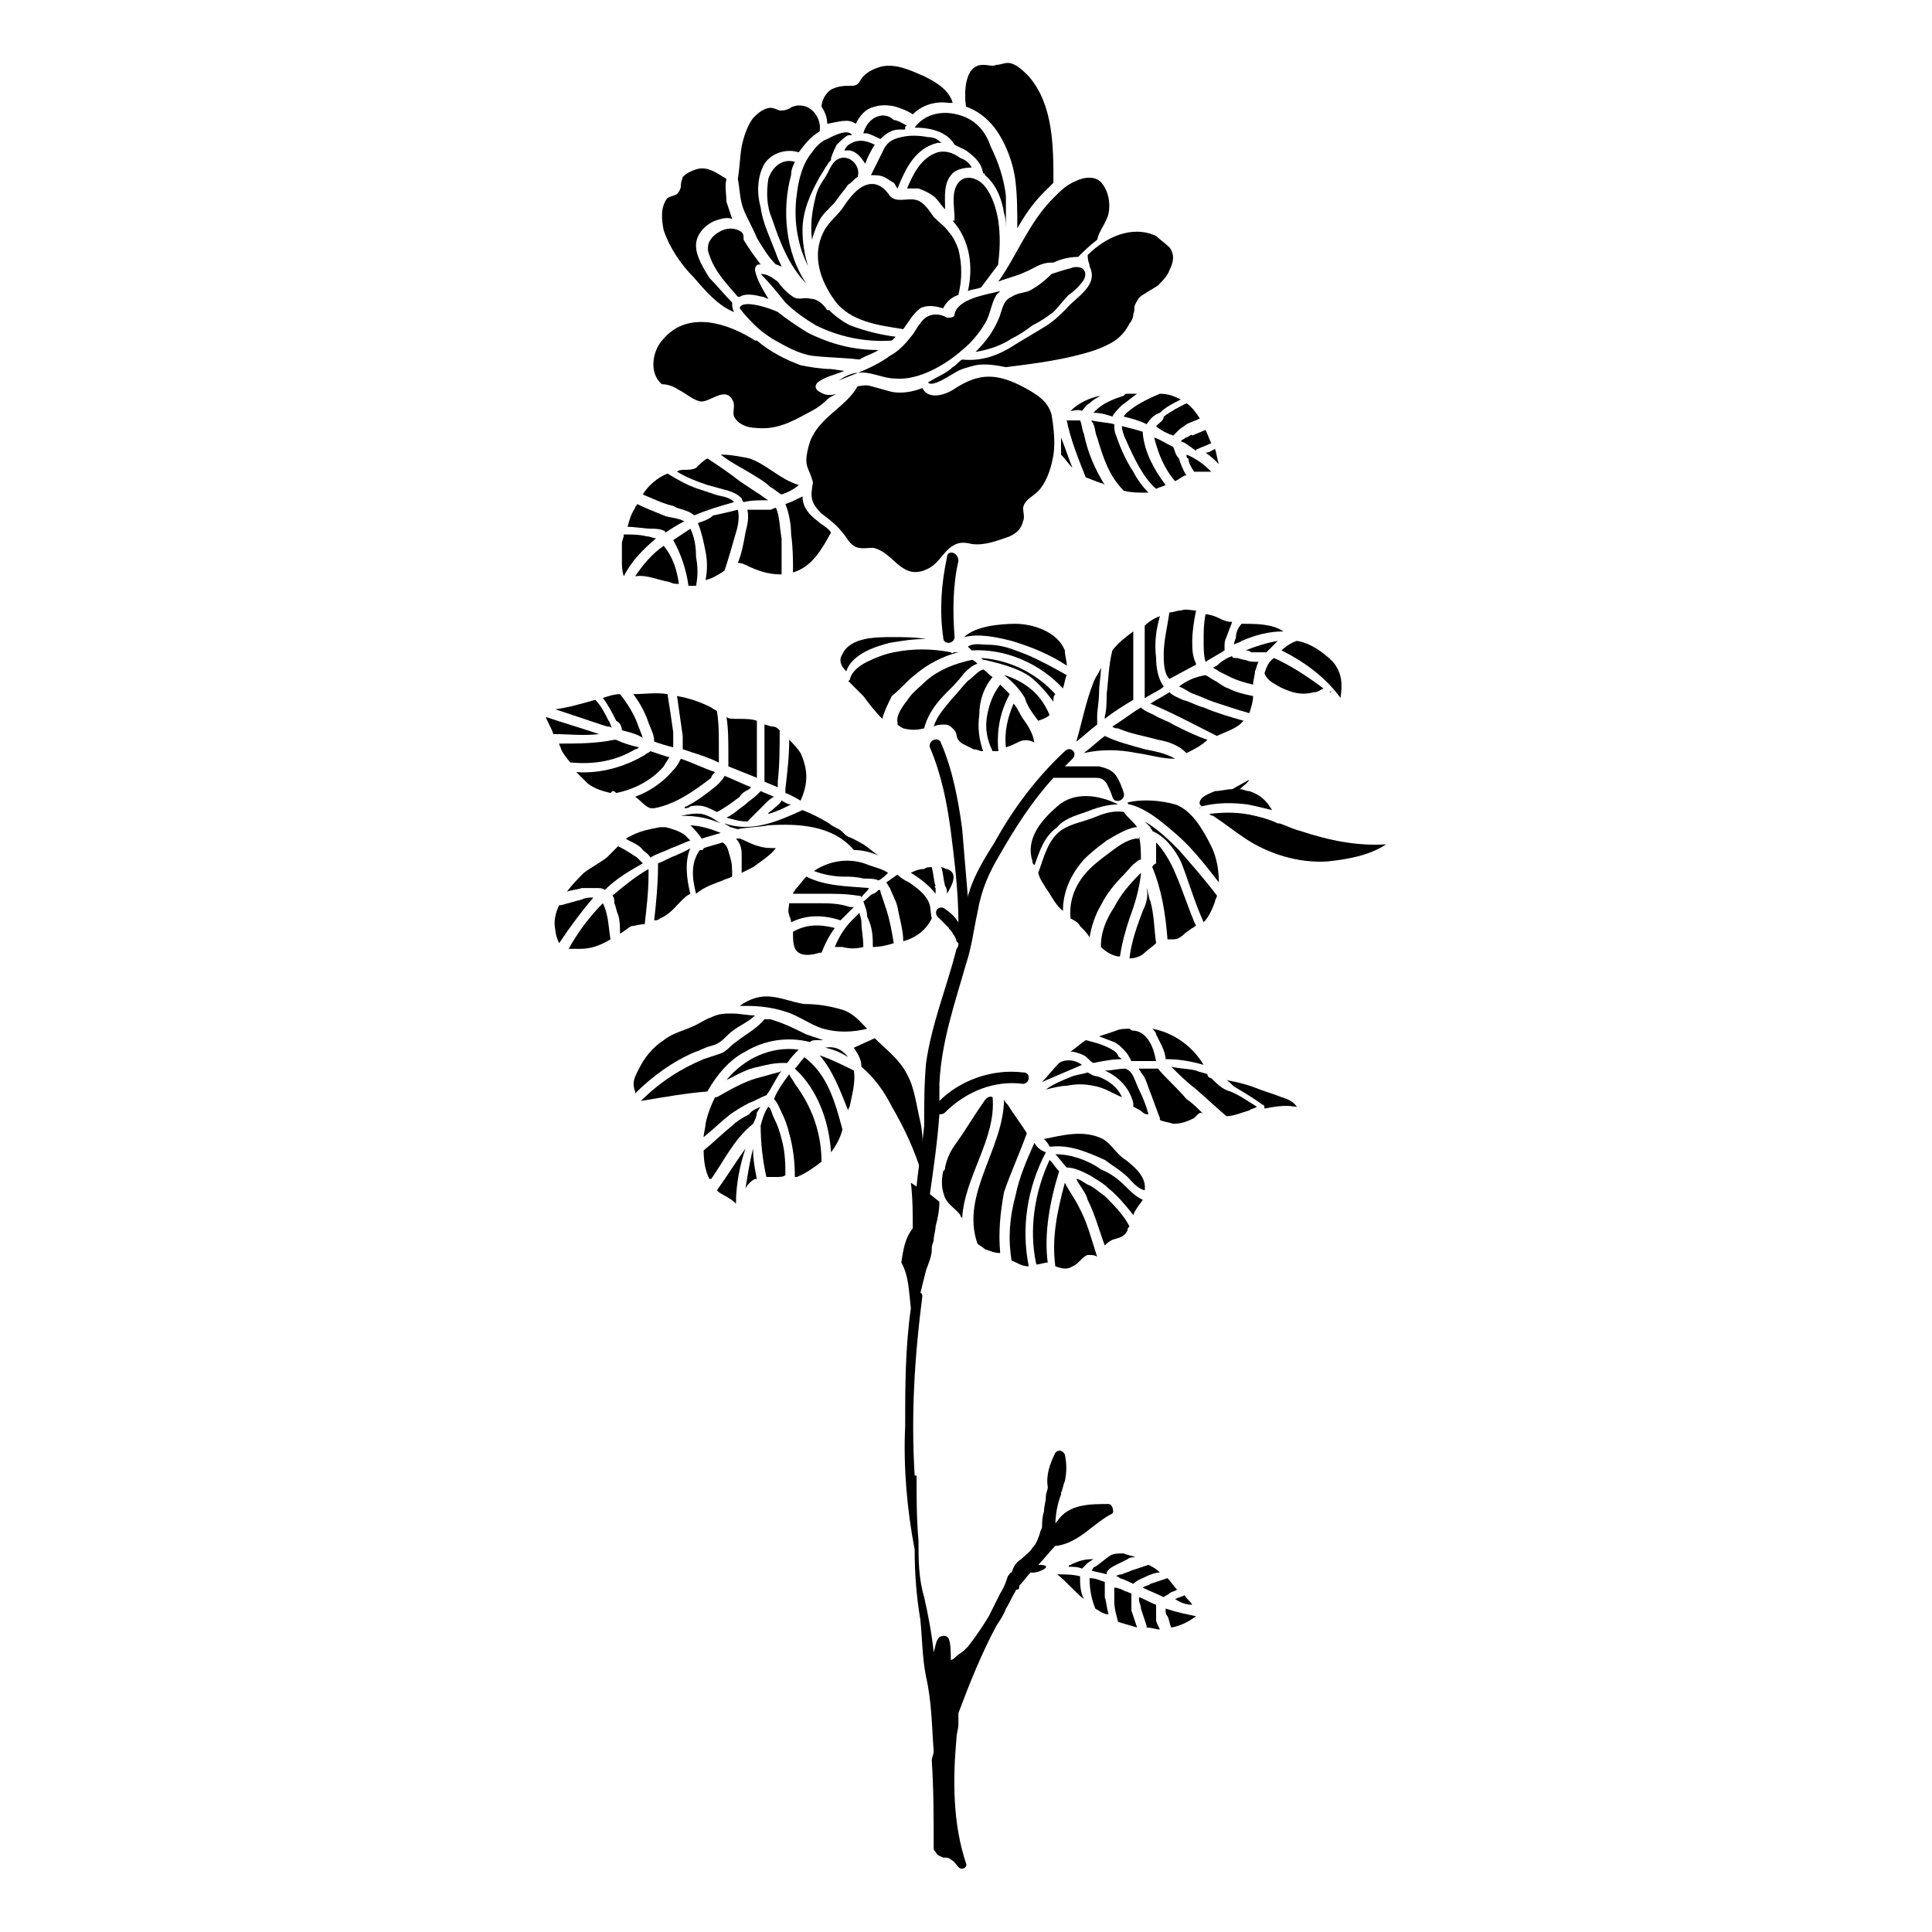 <?xml version="1.0" encoding="UTF-8"?>
<!-- Uploaded to: SVG Repo, www.svgrepo.com, Generator: SVG Repo Mixer Tools -->
<svg fill="#000000" width="800px" height="800px" version="1.1" viewBox="144 144 512 512" xmlns="http://www.w3.org/2000/svg">
 <g>
  <path d="m329.97 366.24c1.512-0.504 3.527-1.008 5.039-1.512-2.519-1.008-5.543-2.016-8.566-2.016h0.504c1.008 1.008 2.016 2.016 3.023 3.527z"/>
  <path d="m324.43 360.2h0.504c3.527 0 6.551 0.504 10.078 2.016-1.008-0.504-2.016-1.512-3.527-2.016-2.016-1.008-4.535-0.504-7.055 0z"/>
  <path d="m347.6 362.71c8.062-0.504 17.129 0 22.672 6.551 2.016 0 4.535 0.504 6.551 1.512-1.512-1.008-2.519-2.016-4.031-3.023-1.008-0.504-2.519-1.512-4.031-2.016-1.008-0.504-1.512-1.512-2.519-2.016-1.008-0.504-2.016-1.008-2.519-1.512-2.519-1.512-4.535-2.519-7.055-3.527-6.551 3.023-13.602 6.047-20.656 3.527 0.504 0.504 1.008 0.504 1.512 1.008 0.504 0 1.512 0.504 2.016 0.504 2.519-0.504 5.543-0.504 8.062-1.008z"/>
  <path d="m335.51 377.33c1.008-0.504 1.512-0.504 2.519-1.008 0-2.016 0-3.527-0.504-5.039s-0.504-3.023-2.016-4.031c-1.512 0.504-3.527 1.008-5.039 1.512 0 0 0 0.504-0.504 0.504h-0.504c-2.519 3.527-2.016 7.559-1.008 11.586 2.519-2.012 4.535-2.516 7.055-3.523z"/>
  <path d="m430.73 426.2c-2.016-1.512-4.535-1.512-6.047-0.504-1.512 1.512-3.023 3.527-4.535 5.039 3.527-1.512 7.055-3.023 10.582-4.535z"/>
  <path d="m451.39 307.3c-1.512 0.504-3.023 1.512-4.031 2.519v0.504 11.082 5.039 2.519c0.504 0 0.504-0.504 1.008-0.504 1.512-1.008 3.023-1.512 4.031-2.519-1.512-2.016-2.016-5.039-2.016-7.559-0.504-4.027 0-7.555 1.008-11.082z"/>
  <path d="m339.54 293.19c0.504 0 1.008 0 2.016 0.504 3.023 1.512 6.047 2.519 9.07 2.519h0.504v-9.574c-0.504-2.519-0.504-6.047-1.512-8.062-0.504 0-1.008 0.504-1.512 0.504-2.019 0.004-4.035 0.004-6.051 0.004 0.504 2.016 0 4.031-0.504 6.047-0.5 3.019-1.004 5.539-2.012 8.059z"/>
  <path d="m444.33 327.45v-5.543-10.578c-2.016 1.512-4.031 3.023-5.543 5.039-1.008 4.031-1.008 7.559-1.512 11.586 0 2.016 0 4.031-0.504 6.047v0.504c2.519-2.016 5.039-3.527 7.559-5.039v-2.016z"/>
  <path d="m454.91 336.02c-1.512-1.008-3.527-1.512-5.039-2.519-1.008-0.504-2.519-1.008-3.527-2.016-2.519 1.512-5.039 3.527-7.559 5.039 0.504 0.504 1.008 0.504 1.512 0.504 3.527 1.512 7.055 2.016 10.578 3.023 3.023 0.504 5.543 1.512 7.559 3.527 2.016-1.008 4.031-2.016 5.543-3.527-3.019-1.008-6.043-2.519-9.066-4.031z"/>
  <path d="m447.36 459.45c0.504-3.527-2.519-6.047-5.039-8.062-2.519-1.512-3.527-4.031-6.047-5.543-5.039-2.519-10.578-1.008-15.617 0 0.504 0.504 1.008 1.008 1.512 2.016h0.504c5.039-0.504 9.574 1.512 14.105 3.527 2.016 1.512 4.535 3.023 6.047 4.535 1.008 1.008 2.519 3.023 4.535 3.527z"/>
  <path d="m453.91 306.29c-0.504 3.527-1.512 7.559-1.512 11.082 0 2.016 0 5.039 1.512 6.551l6.551-3.527c0.504 0 0.504-0.504 0.504-0.504-1.008-2.016-1.008-4.031-1.008-6.047 0-2.519 0.504-5.543 1.008-8.062-1.512 0-2.519-0.504-4.031 0-1.008 0.004-2.016 0.508-3.023 0.508z"/>
  <path d="m456.43 325.94c1.512 0.504 2.519 1.512 4.031 2.016s3.527 1.512 5.039 2.016c3.023 1.008 6.047 2.016 9.574 3.023 0.504-1.512 1.008-3.023 1.008-4.535-2.519-0.504-4.535-1.008-6.551-2.016-1.512-0.504-2.519-1.512-3.527-2.016-1.008-0.504-1.512-1.008-2.519-1.512-3.023 0.504-5.039 1.512-7.055 3.023z"/>
  <path d="m449.37 373.8c2.519 6.047 3.527 12.594 4.031 19.145h1.512c1.008 0 2.016-0.504 3.023-1.512 0.504-0.504 1.512-1.008 2.016-1.512 0.504 0 0.504-0.504 1.008-0.504-2.016-4.535-3.527-9.574-5.543-14.105-1.008-2.519-3.023-6.047-5.039-8.062v5.543c-1.008 0.504-1.008 1.008-1.008 1.008z"/>
  <path d="m441.31 256.92c0 1.008 0.504 2.519 1.008 3.527 2.016 4.535 4.535 10.078 8.062 13.098 1.008-0.504 1.512-0.504 2.519-1.008-3.023-4.031-5.543-8.566-6.047-13.602v-0.504c-1.516-0.504-3.531-1.008-5.543-1.512z"/>
  <path d="m434.76 477.08c-1.512-4.535-2.519-9.07-5.039-13.602-1.008-2.016-2.519-4.031-3.527-6.047-2.016 7.559-3.527 14.609-2.519 22.168 1.512 0.504 3.023 1.008 4.535 0 1.512-0.504 2.519-2.519 4.031-3.023 1.008 0 2.016 0 2.519 0.504z"/>
  <path d="m435.77 453.91c-3.527-2.519-8.062-4.031-12.09-4.031 1.008 1.008 2.016 2.519 3.023 3.527 2.016 0 4.031 1.008 6.047 2.016 1.512 1.008 3.527 2.016 5.039 3.527 2.519 2.016 4.535 4.535 6.551 7.055 0.504-1.512 1.512-2.519 2.519-4.031-2.016-1.008-3.023-2.016-4.535-3.527-2.019-2.016-4.035-3.527-6.555-4.535z"/>
  <path d="m446.85 385.39c-1.512 4.031-3.023 8.062-3.527 12.594 1.512 0 3.023-0.504 4.031-1.512 1.008-1.008 2.016-1.512 3.023-2.519-0.504-3.527-0.504-7.559-1.512-11.082-0.504-1.008-0.504-2.519-1.008-3.527 0.504 2.019 0 4.031-1.008 6.047z"/>
  <path d="m438.79 472.55c1.512-0.504 3.023-0.504 4.031-2.519 0-0.504 0-0.504 0.504-1.008-1.512-3.023-4.031-5.543-6.551-8.062-1.512-1.008-3.023-2.519-4.535-3.023-1.008-0.504-2.016-1.512-3.023-1.512 1.008 2.016 2.519 3.527 3.023 5.543 2.016 4.031 3.023 8.062 4.535 12.09 0.504-0.5 1.008-1.004 2.016-1.508z"/>
  <path d="m445.84 375.82c-2.519 2.519-5.039 5.543-6.551 8.566-2.016 3.023-3.527 6.551-3.527 10.078v0.504c1.512 1.512 3.527 2.519 5.039 2.519 0.504-3.527 1.512-7.055 2.519-10.078 1.512-4.031 2.519-7.559 3.023-11.586v-0.504c0-0.004 0-0.004-0.504 0.5z"/>
  <path d="m414.11 340.55c1.008-0.504 2.519-0.504 3.527 0 0.504 0 0.504 0.504 0.504 1.008 0-2.519-1.512-5.039-3.023-7.055-1.008-1.512-1.512-3.023-2.519-4.031-1.512 3.527-2.519 7.559-2.016 11.586 1.512-0.504 2.519-1.004 3.527-1.508z"/>
  <path d="m430.73 252.89c0.504-0.504 1.008-1.512 2.016-2.016 1.008-1.008 2.016-1.512 3.023-2.016-3.023 0.504-6.047 2.016-8.062 4.031 1.008 0 2.016-0.504 3.023 0z"/>
  <path d="m426.2 316.37c-2.016-5.039-8.566-7.055-13.098-7.055-3.527 0-10.578 0.504-13.602 3.527 4.031-1.008 8.566 0 12.594 1.008 5.039 1.512 10.078 3.527 14.609 6.551 0-1.512-0.504-2.519-0.504-4.031z"/>
  <path d="m425.19 259.94v4.535c1.008 1.008 2.016 2.519 3.023 3.527-1.008-2.523-2.016-5.547-3.023-8.062z"/>
  <path d="m435.77 272.03c0.504 0 1.008 0.504 1.008 0.504-2.519-4.031-4.535-8.566-5.543-13.602-0.504-1.008-0.504-2.519-1.008-3.527h-3.527c1.008 5.039 3.023 10.078 5.039 15.113 1.512 0.504 2.519 1.008 4.031 1.512z"/>
  <path d="m359.7 374.81c2.519 1.008 5.543 1.512 8.062 1.512 1.512 0 3.023 0 5.039 0.504 1.512 0 3.023 0 4.031 0.504 1.008-0.504 2.016-1.512 2.519-2.016-1.512-1.008-3.527-1.512-5.039-2.016-4.539-2.016-10.082-1.512-14.613 1.512z"/>
  <path d="m354.15 390.93c0 2.519 0 4.535 1.512 5.543 1.512 1.008 4.031 0.504 5.543 0h0.504c1.008-2.519 2.016-4.535 3.527-6.551-4.031-1.008-7.559-1.008-11.086 1.008z"/>
  <path d="m439.8 259.44c-0.504-1.008-0.504-2.016-0.504-3.023-2.016-0.504-4.031-0.504-6.047-1.008 0 0.504 0.504 0.504 0.504 1.008 0.504 1.008 0.504 2.519 1.008 3.527 1.512 5.039 3.023 10.078 7.055 14.105 2.016 0.504 3.527 0.504 5.543 0.504h1.008c-1.512-1.512-3.023-3.527-4.031-5.543-2.016-3.023-3.527-6.551-4.535-9.57z"/>
  <path d="m360.7 383.37h-7.559c0 1.008-0.504 2.016 0 3.023 0 0.504 0.504 1.008 0.504 2.016 4.031-2.016 8.566-2.016 13.098-0.504l0.504-0.504c1.008-1.008 2.016-2.016 3.023-3.023h-1.008c-3.023-1.008-5.543-1.008-8.562-1.008z"/>
  <path d="m383.37 337.02c2.016 0.504 3.527 0.504 5.543 0 1.008-4.031 3.527-7.055 6.047-9.574 1.512-1.512 3.023-3.023 4.535-5.039 1.008-1.008 2.016-2.016 3.527-2.519-0.504-0.504-1.008-1.008-1.512-1.008-4.535 1.008-8.566 2.519-12.09 5.543-1.512 1.512-3.527 3.023-4.535 4.535-1.512 2.016-3.527 4.535-3.023 6.551v0.504s0.5 0.504 1.508 1.008z"/>
  <path d="m407.05 323.42c-1.008-0.504-1.512-1.512-2.519-2.016-1.512 0.504-2.519 2.016-4.031 3.023-1.512 1.512-2.519 3.023-4.031 4.535-2.016 2.519-4.031 4.535-5.039 7.559 1.008-0.504 2.016-0.504 3.023-0.504s1.512 0.504 2.519 1.512c1.008 1.512 0 2.016 2.016 3.527 1.008 0.504 2.016 1.008 3.023 1.512 1.008 0 1.512 0.504 2.519 0.504-1.008-3.023-1.512-6.047-1.008-9.574 0-3.527 1.008-7.055 3.527-10.078z"/>
  <path d="m434.76 334c0-2.016 0.504-4.031 0.504-6.551 0-2.016 0.504-4.535 0.504-6.551-0.504 1.512-1.512 2.519-2.016 4.031-2.016 5.039-3.023 10.578-4.535 15.617 2.016-1.512 3.527-3.023 5.543-4.535v-2.012z"/>
  <path d="m426.7 322.91c-4.535-2.519-9.07-5.039-13.602-6.551-2.519-1.008-5.039-1.512-7.559-1.512-1.512 0-3.527-0.504-5.039 0.504l1.008 1.008c9.07-0.504 18.137 3.527 24.184 10.078 0.504-1.512 0.504-2.519 1.008-3.527z"/>
  <path d="m423.17 329.97c0-1.008 0-1.512 0.504-2.016-5.039-5.543-12.09-9.07-19.648-9.574 0.504 0.504 0.504 0.504 1.008 0.504 4.031 1.008 8.566 2.016 12.09 4.535 2.523 2.016 4.539 4.535 6.047 6.551v0z"/>
  <path d="m466.5 339.04c2.016-1.008 4.031-1.512 6.047-3.023l1.008-1.008c-3.527-1.008-7.055-2.016-10.578-3.527-2.016-0.504-3.527-1.512-5.543-2.016-1.008-0.504-2.519-1.008-3.527-2.016-1.512 1.008-3.527 2.016-5.039 3.023 6.047 2.519 11.59 5.543 17.633 8.566z"/>
  <path d="m411.59 327.95-0.504-0.504c-0.504-0.504-1.512-1.512-2.016-2.016-2.016 2.519-3.023 5.543-3.527 8.566-0.504 3.023 0 6.047 1.512 9.07h1.512c-0.504-5.543 0.504-10.582 3.023-15.117z"/>
  <path d="m445.34 343.57c3.527 0.504 6.551 1.512 10.078 1.512-2.519-1.512-5.543-2.016-8.062-2.519-3.527-1.008-7.559-2.016-10.578-3.527-2.016 1.512-3.527 3.023-5.543 4.535 4.535-1.008 9.07-1.008 14.105 0z"/>
  <path d="m419.14 335.01c1.512-0.504 2.519-1.008 3.023-1.512-1.512-3.527-3.527-6.047-6.551-8.062-1.512-1.008-3.527-2.016-5.543-2.519 2.016 1.512 4.031 3.527 5.543 6.047 0.504 2.016 2.016 4.031 3.527 6.047z"/>
  <path d="m394.46 378.84c0.504 0.504 0.504 1.512 0.504 2.016 1.512-2.519 3.023-5.543 0-6.551-0.504 0-1.008-0.504-1.512-0.504 0.504 1.512 0.504 3.023 1.008 5.039z"/>
  <path d="m386.39 177.82c4.031 0 8.566 1.008 10.578 4.535 1.012 0.5 2.019 1.004 3.027 1.508 2.016 1.512 4.031 3.023 4.535 6.047 0 0 0.504 0 0.504 0.504 3.023 2.519 4.535 6.551 5.039 10.078 0.504 1.512 0.504 3.023 0.504 5.039v-9.574c-0.504-4.535-2.016-9.07-4.031-13.098-1.516-4.535-4.535-7.559-9.07-8.566-4.031-1.008-8.566 0-11.086 3.527z"/>
  <path d="m407.55 177.82c3.023 4.031 5.039 9.574 5.543 14.105 0.504 4.031 0.504 8.566 0.504 12.594 2.016-3.527 4.031-6.551 7.055-9.574 1.008-1.008 1.512-1.512 2.519-2.519 0-9.574 0-20.656-6.551-28.215-1.512-1.512-3.527-3.527-5.543-3.527-1.008 0-2.016 0.504-3.023 0.504-1.008 0.504-2.016 0-3.527 0-5.039 0-5.039 7.559-4.535 11.082 3.023 1.016 5.543 3.031 7.559 5.551z"/>
  <path d="m370.78 176.81c1.008-2.016 2.519-4.031 5.039-4.535 1.512-0.504 3.527-0.504 5.543 0 1.512 0.504 3.023 1.008 4.535 2.016 2.519-2.519 6.047-3.527 9.574-3.023h1.008c-1.008-3.527-4.535-5.543-7.559-7.055-3.527-1.512-7.559-3.527-11.586-2.519-1.512 0.504-3.023 1.008-4.535 2.519-1.008 1.008-1.008 2.519-3.023 2.519-2.016 0-3.527 0-5.543 1.008-1.512 1.008-2.519 3.023-2.519 4.535 1.008 1.512 1.512 3.023 1.512 4.535 3.019-0.504 5.539-1.512 7.555 0z"/>
  <path d="m341.05 199.48c1.008 2.519 2.519 5.039 3.527 7.559 1.512 2.519 3.023 5.039 5.039 7.055 0.504 0 1.008 0.504 1.512 0.504-0.504-1.008-1.008-2.016-1.512-3.527-1.512-4.031-3.527-8.062-4.031-12.09-1.012-3.527-1.012-8.062 1.004-11.59 2.016-3.023 6.047-4.031 9.07-3.023 1.512-2.016 3.023-4.031 5.543-5.543 0.504-2.519-1.008-5.543-3.527-6.551-1.512-0.504-3.023-0.504-4.535 0.504-1.008 0.504-1.512 0.504-2.519 0.504-1.512-0.504-2.016-1.008-3.527-0.504-1.512 0.504-2.519 1.512-3.527 2.519-1.512 2.016-2.519 5.039-3.023 7.559-0.504 3.023-0.504 5.543-1.008 8.566 0.508 2.519 0.508 5.543 1.516 8.059z"/>
  <path d="m327.95 217.62c3.023 3.527 6.551 7.559 10.578 9.07-0.504-1.008-0.504-1.512-0.504-2.519-2.016-2.016-4.031-4.535-6.047-6.551-1.512-2.519-3.527-5.543-3.527-8.566 0-3.023 2.519-5.543 5.039-6.551 1.512-0.504 3.023-1.008 4.535-0.504-0.504-1.512-1.008-3.023-1.512-4.535 0-2.016-0.504-4.031 0-6.047-2.519-1.512-5.039-3.527-8.062-2.519-1.512 0.504-2.519 1.008-3.527 2.016 0.004 0.508-0.5 1.012-0.5 2.523 0 0.504-0.504 1.512-1.008 2.016-1.008 0.504-1.512 0.504-2.519 1.008-2.016 2.519-1.512 6.047-1.008 8.566 1.512 4.531 4.535 9.066 8.062 12.594z"/>
  <path d="m408.56 218.63c2.519-1.008 5.039-1.512 7.055-2.519 2.519-1.008 4.031-2.519 7.055-2.519h0.504c2.016-1.008 4.535-1.512 6.551-1.512 1.512-1.512 3.023-3.023 5.039-4.535 0.504-2.519 2.519-4.535 3.023-7.055 0.504-2.519 0-5.543-1.512-7.559-1.512-2.519-5.039-2.016-7.055-1.008-2.519 1.008-4.031 2.519-6.047 4.535-6.551 6.551-9.574 15.117-14.613 22.172z"/>
  <path d="m459.95 569.28c-0.504-1.008-1.512-1.512-2.016-2.519-1.008 0.504-1.512 0.504-2.519 1.008 1.512 1.008 3.023 1.512 4.535 1.512z"/>
  <path d="m499.25 328.96c0.504-3.527 0.504-6.551-2.016-9.574-2.519-2.519-6.047-5.039-9.574-5.543-1.512 0.504-3.023 1.512-4.031 2.519 6.047 3.027 11.59 7.055 15.621 12.598z"/>
  <path d="m432.75 214.6c2.519 5.039-3.527 8.062-6.047 11.082-2.016 2.016-3.527 3.527-6.047 5.039-2.519 1.512-5.039 3.023-7.559 4.535-4.535 3.023-9.07 4.535-14.105 4.031-1.008 0.504-1.512 1.512-2.519 2.016-1.508 1.508-4.027 2.516-6.547 4.027 1.008 1.512 6.047-2.016 7.055-2.519 1.512-1.008 3.527-1.512 5.543-2.016 2.519-0.504 5.543 0 8.062 0.504 8.062-1.008 16.121-2.016 23.68-4.535 4.031-1.512 7.055-3.023 9.07-7.055 0.504-0.504 1.008-1.512 1.008-2.519 0.504-1.008 0-1.512 0.504-2.519 0.504-1.008 1.008-2.016 2.016-2.519 1.512-1.008 2.519-1.512 4.031-2.519 1.008-1.008 2.519-2.519 3.023-4.031 1.008-2.016 1.512-4.031 0-6.047-1.008-1.008-2.519-2.016-3.527-3.023-6.551-3.023-13.602 0.504-18.137 5.039-0.008 2.023 0.496 2.023 0.496 3.031z"/>
  <path d="m488.67 364.23c-2.016-0.504-4.031-1.512-5.543-2.016h-0.504c-2.016-1.008-4.031-1.512-6.047-2.016-4.031-1.008-8.062-1.008-12.09-0.504 0.504 0.504 1.008 0.504 1.008 0.504 3.023 2.016 5.543 4.031 8.566 6.047 6.047 4.031 14.105 6.551 21.664 6.047 5.039-0.504 11.082-1.512 15.617-4.535-7.555 0.504-15.113-1.008-22.672-3.527z"/>
  <path d="m483.63 434.76c-2.519-1.008-4.535-1.512-7.055-2.519-2.519-1.008-5.039-1.512-7.559-2.016 1.008 0.504 1.512 1.512 2.519 2.016 2.519 1.512 5.039 3.023 7.055 4.535 0.504 0 0.504 0.504 0.504 1.008 2.519-0.504 5.543-1.008 8.062-0.504 1.008 0 2.519 0.504 0.504 0-1.012-1.512-2.523-2.016-4.031-2.519z"/>
  <path d="m464.99 429.72c-0.504 0-1.008-0.504-1.008-1.008-1.008-0.504-2.016-0.504-3.023-1.008-2.016-0.504-4.535-0.504-6.551-1.008 2.016 2.016 4.031 4.031 6.047 5.543 3.023 2.519 5.543 5.039 8.566 7.559 2.016 0 4.031-1.008 6.047-1.512 0.504-0.504 1.512-0.504 2.016-1.008-2.519-1.512-4.535-3.023-7.055-4.031-2.016-0.504-3.527-2.016-5.039-3.527z"/>
  <path d="m388.41 454.91c0-4.535 0.504-9.07-0.504-13.602-1.008-4.031-1.512-9.07-3.527-12.594-2.016-4.031-5.543-6.551-8.566-9.574l-5.543 2.519c1.008 1.512 2.016 3.023 2.016 5.039 3.527 3.023 6.047 6.551 8.062 10.578 3.527 6.047 6.047 11.586 8.062 18.137v-0.504z"/>
  <path d="m450.38 569.28c-1.512-0.504-3.023-1.512-4.535-2.016v0.504c0 1.008 0.504 1.512 0.504 2.519 0.504 1.512 1.008 3.023 1.512 4.535v0.504c1.512 0 2.519 0.504 3.527 0.504-0.504-1.008-1.008-2.016-1.008-2.519v-4.031z"/>
  <path d="m334.5 459.95c1.512 1.008 3.023 1.512 4.535 3.023 0-5.039 1.008-10.078 2.519-14.609-2.519 3.527-5.039 7.559-7.559 11.082l0.504 0.504z"/>
  <path d="m303.77 383.37c-3.527 3.527-6.551 7.559-9.07 12.09h3.023c3.023 0 5.543-1.008 8.062-2.519-0.504-3.019-0.504-6.547-2.016-9.57z"/>
  <path d="m338.03 442.32c-2.519 2.016-5.039 4.535-7.559 6.551 0 3.023 0.504 5.543 1.512 7.559h0.504c3.527-5.039 6.047-10.578 11.082-14.609 0.504-1.008 1.008-2.016 1.008-3.023 0.504-0.504 0.504-1.008 1.008-1.512-1.008 0.504-2.519 1.008-3.023 2.016-2.012 1.004-3.523 2.012-4.531 3.019z"/>
  <path d="m301.25 381.86c-1.008 0-2.016 0-3.023 0.504-2.016 0.504-3.527 1.008-5.543 1.512h-0.504c-1.008 2.016-1.512 4.535-1.008 6.551 0 1.008 0.504 2.519 1.008 3.527 3.027-4.539 6.051-8.57 9.07-12.094 0.504 0 0.504 0 0 0z"/>
  <path d="m351.13 445.84c-0.504-2.016-1.008-3.527-2.016-5.543-0.504-1.008-0.504-1.512-1.008-2.519l-0.504-0.504c-1.008 1.512-1.512 3.023-2.016 5.039 0 4.535 0.504 9.07 1.512 13.602h2.519c1.008 0 2.016 0 2.519-0.504 0-2.516 0-6.043-1.008-9.57z"/>
  <path d="m308.81 337.53c2.016 0.504 4.031 1.008 5.543 2.016-0.504-1.512-1.008-2.519-1.512-4.031-1.008-2.519-2.519-5.039-4.535-7.559-1.512 0-3.023 0.504-4.535 1.008 1.512 2.016 2.519 4.031 3.527 6.047 1.008 0.504 1.512 1.512 1.512 2.519z"/>
  <path d="m359.19 184.37c-2.519 3.023-3.527 7.055-4.031 11.082-0.504 3.527-0.504 8.062 0.504 12.094 0.504 2.519 1.512 5.039 2.519 7.055-1.008-3.023-1.512-6.551-1.512-9.574 0-5.039 2.016-9.574 4.535-14.105 1.008-1.512 2.016-3.527 3.023-4.535v-0.504c0.5-1.512 1.004-2.519 1.508-3.527 1.008-1.008 2.016-2.016 3.023-2.519h1.008c-1.008-2.016-5.543 0.504-6.551 1.008-1.508 0.504-3.019 2.016-4.027 3.527z"/>
  <path d="m371.28 242.81c3.527-0.504 6.551 1.512 10.078 1.512 6.047 0.504 13.098-3.527 17.633-7.559 2.519-2.016 4.535-4.535 6.047-7.055 1.512-2.519 1.512-5.039 3.023-7.559 0.504-0.504 0.504-0.504 1.008-1.008-4.031 1.008-11.082 2.016-12.09 6.047 0 1.008-1.008 1.008-2.016 1.008-2.519-1.512-5.543-1.008-7.055 1.512-1.008 1.008-1.512 2.519-2.519 3.527-1.512 2.016-3.527 4.031-5.543 5.039-4.031 3.023-8.566 4.535-13.602 6.551 1.508-1.008 3.523-2.016 5.035-2.016z"/>
  <path d="m323.92 247.34c2.016 1.008 3.527 2.519 5.543 3.023 2.519 0.504 6.551-4.031 8.566-0.504 1.008 1.512 0 3.023 0.504 4.535 1.008 2.016 3.527 3.023 6.047 3.023 5.039 0.504 9.07-1.512 13.602-4.031 2.016-1.008 3.527-2.016 5.039-3.527 0.504-0.504 1.512-1.008 2.519-1.512-1.512 0.504-3.023 0.504-4.535-0.504-1.008-0.504-1.512-1.512-0.504-2.519 2.016-1.512 4.535-2.016 7.055-3.023l-3.527-0.504c-2.519 0-5.543-0.504-8.062-1.008-4.031-1.512-8.062-3.527-11.586-6.551h-0.504c-7.055-4.535-17.633-8.062-24.184-0.504-3.023 3.023-4.031 9.07-0.504 12.09 1.512 0.004 3.019 0.508 4.531 1.516z"/>
  <path d="m354.66 186.89c-3.527-1.008-6.047 1.512-7.055 4.535-0.504 3.527-0.504 7.055 1.008 10.578 2.016 6.047 4.535 12.594 9.07 17.129-5.543-8.062-6.551-19.648-4.031-28.719 0-1.508 0.504-2.516 1.008-3.523z"/>
  <path d="m408.56 202.5c-0.504-3.023-1.512-6.547-3.527-9.066-1.512-2.016-5.039-3.527-7.055-1.008-2.016 2.519-1.008 6.551-1.008 9.574 0 0.504 0 0.504-0.504 0.504 4.535 5.039 5.543 12.09 4.031 18.641 1.008-0.504 2.519-0.504 3.527-1.008 1.512-2.016 3.023-4.031 4.535-6.047v-0.504c0.504-4.031 0.504-7.559 0-11.086z"/>
  <path d="m467 266.99c-0.504-1.512-0.504-2.519-1.008-4.031-1.008 0.504-1.512 1.008-2.519 1.008 1.512 1.008 2.519 2.016 3.527 3.023z"/>
  <path d="m418.14 446.85c-2.016 4.535-4.031 9.07-5.039 14.105-1.512 5.543-2.016 11.082-1.008 17.129 1.512 0.504 2.519 1.512 4.535 1.512-2.016-10.078-0.504-20.656 4.535-30.23-1.512-0.5-2.519-1.508-3.023-2.516z"/>
  <path d="m412.09 233.74c2.016-1.008 3.527-2.016 5.543-3.527 2.016-1.008 3.527-2.016 5.543-3.527 1.512-1.512 2.519-3.023 4.031-4.535 1.512-1.008 3.023-2.519 4.031-4.031 0.504-1.008 0.504-2.016 0-2.519-0.504-1.008-2.519-1.008-3.527-0.504-2.016 0.504-3.527 1.008-5.039 1.512-2.016 2.016-4.031 3.527-6.047 4.535-1.512 0.504-3.023 0.504-4.535 1.512-2.519 1.008-2.519 4.031-3.527 6.047-1.512 3.527-3.527 6.047-6.047 8.566 3.023-0.504 6.551-1.512 9.574-3.527z"/>
  <path d="m460.46 269.01h1.512 3.023c-2.016-2.016-4.031-3.527-6.551-4.535 0 0.504 0 1.008 0.504 1.008 0 1.008 0.504 2.016 1.512 3.527z"/>
  <path d="m361.21 423.68c3.527 4.031 5.543 9.574 7.559 14.609 0-0.504 0.504-1.008 0.504-1.512 0.504-2.519 1.512-6.047 1.008-9.07-3.027-1.508-6.051-3.019-9.07-4.027z"/>
  <path d="m341.55 422.67c5.039-3.023 11.082-4.031 17.129-2.519 0.504-0.504 1.008-0.504 2.016-0.504h1.512c-1.512-0.504-3.023-1.008-4.535-1.512-3.023-1.512-6.047-3.023-9.574-4.031h-1.512c-2.016 2.519-5.039 4.031-7.559 6.047-1.512 1.008-2.519 2.519-4.031 3.023-1.512 0.504-3.023 1.008-4.535 1.512-6.047 2.519-11.586 6.047-16.625 11.082 6.047-1.008 11.586-2.016 17.633-2.519 2.527-4.535 6.055-8.566 10.082-10.578z"/>
  <path d="m319.89 288.66c-3.023 2.016-5.543 5.039-7.559 8.062 3.023-0.504 6.047 1.008 9.07 1.512 1.008 0.504 1.512 0.504 2.519 0.504-0.508-3.527-1.516-7.055-4.031-10.078 0.504 0 0.504 0 0 0z"/>
  <path d="m356.17 343.57c-1.008-1.512-2.016-2.519-3.023-3.527 0 4.535-0.504 8.566-1.008 13.098v1.008c1.512 0.504 3.023 1.512 4.031 2.016 2.016-4.531 2.016-8.059 0-12.594z"/>
  <path d="m352.64 425.69c1.008-1.512 2.016-2.519 3.023-3.527-7.559-1.008-14.609 2.519-19.145 8.062 3.023-1.512 5.543-3.023 8.566-3.527 2.016-0.504 4.031-1.008 6.551-1.008h1.004z"/>
  <path d="m350.12 428.21c-2.016 0.504-3.527 1.008-5.543 1.512-3.527 1.008-7.055 3.023-10.578 5.039h-0.504c-1.008 2.016-2.016 4.535-2.519 7.055 0 1.008-0.504 2.519-0.504 3.527 2.519-2.016 4.535-4.031 7.055-6.047 1.512-1.008 3.023-2.016 5.039-3.023 1.512-0.504 3.023-1.512 4.535-2.016 1.512-2.016 2.519-4.535 4.031-6.551-0.508 0.504-1.012 0.504-1.012 0.504z"/>
  <path d="m416.12 444.33c-1.512-2.519-3.527-5.039-5.039-7.559-0.504-0.504-1.008-1.008-1.008-1.512 0 13.098-11.586 25.191-7.055 38.289 0.504 0.504 1.512 1.008 2.016 1.512 1.512 0.504 2.519 1.008 4.031 1.008-0.504-5.543 0-10.578 1.008-16.121 1.512-4.531 4.031-10.074 6.047-15.617z"/>
  <path d="m368.76 424.18c-1.512-2.016-3.527-3.023-6.047-2.519 2.519 0.508 4.535 1.512 6.047 2.519z"/>
  <path d="m367.25 411.59c-3.527-1.008-6.551-1.512-10.078-1.512-3.527-0.504-6.551-2.016-10.078-2.016-2.519 0-5.039 1.008-7.055 2.519h2.016c3.527 0 7.055 0.504 10.078 1.512 3.527 1.008 6.551 3.527 10.078 4.535 3.527 1.008 7.559 1.008 11.586 0-2.012-2.016-3.523-4.031-6.547-5.039z"/>
  <path d="m346.59 336.02v8.062 4.031 3.023c1.008 0.504 2.519 1.008 3.527 1.512v-1.512c0.504-4.535 0.504-9.07 0.504-13.602-0.504-0.504-1.008-1.008-2.016-1.008-0.504-0.004-1.512-0.508-2.016-0.508z"/>
  <path d="m302.76 338.54c-4.535-1.512-9.574-3.023-14.105-4.535 0.504 1.512 1.512 3.023 2.016 4.535 4.031 0 8.062 0.504 12.09 0z"/>
  <path d="m351.13 356.17c-0.504 1.008-1.512 1.512-2.519 2.519-0.504 0.504-1.008 0.504-1.008 1.008 2.016-0.504 4.031-1.512 6.047-2.519-1.008 0-1.512-0.504-2.519-1.008z"/>
  <path d="m398.49 185.88c-2.016-1.512-4.031-2.016-6.047-1.512-4.535 1.512-6.551 6.047-8.062 9.574h0.504 2.519c1.512 0.504 3.527 1.512 4.535 2.519 1.008 1.008 1.512 2.016 2.519 3.023 0-3.527-0.504-7.055 2.016-9.574 1.008-1.008 3.023-1.512 5.039-1.512-0.504-1.008-1.512-2.016-3.023-2.519z"/>
  <path d="m306.29 337.02c-0.504-0.504-0.504-1.512-1.008-2.016-1.008-2.016-2.016-4.031-3.527-5.543-3.527 1.008-7.055 2.016-10.578 2.519 4.535 1.512 9.07 3.023 13.602 4.535 0.504 0 1.008 0 1.512 0.504z"/>
  <path d="m314.86 388.91c0.504-4.535 1.008-8.566 1.008-13.098v-1.512c-3.527 2.016-6.551 4.535-9.574 7.055 0.504 0.504 0.504 1.008 0.504 2.016 0.504 1.008 0.504 2.016 1.008 3.023 0.504 1.512 0.504 3.527 0.504 5.039 1.008-0.504 2.016-1.512 3.023-2.016 1.008-0.004 2.016-0.508 3.527-0.508z"/>
  <path d="m302.26 379.34c0.504 0 1.512 0 2.016 0.504 3.023-3.023 6.551-5.039 10.078-7.055-0.504-0.504-1.008-1.008-1.512-1.512-1.512-1.008-3.023-2.016-5.039-3.023-1.008 1.008-2.016 2.016-3.023 3.023-2.016 1.512-4.031 2.519-6.047 4.031-1.512 1.512-3.023 3.023-4.535 5.039 1.008-0.504 2.519-0.504 4.031-1.008h4.031z"/>
  <path d="m427.71 558.7s-0.504 0-0.504 0.504c1.008 0 2.519 0 3.527 0.504l1.512-1.512 1.512-1.008c-2.519 0-4.031 0.504-6.047 1.512z"/>
  <path d="m438.29 556.18c-1.512 1.008-2.519 2.016-4.031 3.023-0.504 0-0.504 0.504-1.008 1.008 1.512 0.504 2.519 0.504 4.031 1.008v-0.504c0.504-1.008 1.512-1.512 2.519-2.016 1.008-0.504 2.016-1.008 3.023-1.512 0.504-0.504 1.512-0.504 2.016-0.504-1.008-0.504-2.016-0.504-3.023-1.008-1.512 0-2.519 0-3.527 0.504v0z"/>
  <path d="m315.86 335.51c0.504 1.512 1.512 3.023 1.512 5.039 1.512 0.504 3.023 1.008 5.039 1.512v-4.031c-0.504-3.527-1.008-7.055-1.512-10.078-3.023-0.504-6.047 0-9.07 0 1.512 2.016 3.023 4.535 4.031 7.559z"/>
  <path d="m436.78 563.74v-0.504c-1.512-0.504-2.519-1.008-4.031-1.008 0 3.023 0.504 5.543 1.512 8.062 1.008 0.504 2.016 1.512 3.527 1.512-0.504-1.512-0.504-3.023-1.008-4.535v-3.527z"/>
  <path d="m376.82 174.8c-2.016 0.504-3.527 2.519-4.031 4.535h1.008c1.512 0.504 2.519 1.008 3.527 1.512 1.512-1.512 3.023-2.519 5.039-2.519h1.512v-0.504c0-0.504 0.504-0.504 0.504-0.504-1.008-0.504-2.519-1.512-3.527-1.512-1.008-1.008-2.519-1.512-4.031-1.008z"/>
  <path d="m352.14 224.17c0.504 0 0.504 0 0 0 2.519 2.519 5.543 4.535 8.062 6.047 6.047 3.023 13.098 4.535 20.152 4.031 0.504-0.504 0.504-0.504 1.008-1.008-4.031-0.504-8.062-1.512-12.09-3.023-2.016-1.008-4.031-2.519-5.543-4.031h-0.504c-1.008-1.512-2.519-3.023-4.535-3.023-1.512-0.504-3.023 0.504-4.535-0.504-1.512-1.008-3.023-2.519-4.031-4.031-1.512-1.008-2.519-2.016-4.535-2.016 2.519 2.523 4.535 5.039 6.551 7.559z"/>
  <path d="m369.77 181.85c-1.008 0.504-1.512 1.008-2.016 2.016h1.512c2.016 0.504 3.023 2.016 4.031 3.527 0.504-1.512 1.512-3.527 2.519-5.039-2.016-1.008-4.031-1.512-6.047-0.504z"/>
  <path d="m389.92 180.34c-2.519-0.504-5.039-0.504-7.055 0-2.519 0.504-4.031 1.512-5.039 4.031-1.004 2.016-2.012 4.031-3.019 6.047 1.008 0 2.519 0 3.527 0.504 1.008 0.504 1.512 1.008 2.519 1.512 0.504 0.504 0.504 1.008 1.008 1.512 2.016-5.039 4.535-10.578 10.578-12.09h1.008c-1.008-1.012-2.016-1.516-3.527-1.516z"/>
  <path d="m344.07 230.21c1.512 1.512 3.023 2.519 4.535 3.527 3.527 2.016 7.055 4.031 10.578 4.535 4.031 0.504 8.566 0.504 12.594 1.008 1.512-1.008 3.527-1.512 5.039-2.519-6.551 0-12.594-1.512-18.641-4.535-2.519-1.512-5.543-3.527-8.062-5.543-2.016-1.008-9.574-3.527-10.078-1.008 1.016 1.512 3.027 3.527 4.035 4.535z"/>
  <path d="m328.96 282.61c1.008 2.519 1.512 5.039 2.016 7.559 0.504 2.519 0.504 5.039 0 7.559 2.016-0.504 3.527-1.512 5.039-2.519 1.008-3.023 2.016-6.551 3.023-10.078 0.504-1.512 1.008-4.031 0.504-6.047-2.016 0.504-4.031 1.008-6.551 1.512-1.008 1.008-2.519 1.512-4.031 2.016z"/>
  <path d="m317.88 286.64c-1.008 0-1.512-0.504-2.519-0.504-2.016-0.504-4.031-0.504-6.047-0.504 0 1.008-0.504 1.512-0.504 2.519v4.535c0 1.008 0 2.519 0.504 4.031 2.016-4.031 5.039-7.055 8.566-10.078z"/>
  <path d="m326.95 284.12c-1.512 1.008-3.023 2.016-4.535 3.023 2.016 3.527 3.527 8.062 4.031 12.09h2.016c0.504-2.519 0.504-5.039 0-7.559 0-3.019-0.504-5.539-1.512-7.555z"/>
  <path d="m331.48 265.48c-1.008 0.504-2.016 1.512-3.023 2.519-1.008 0.504-2.016 0.504-3.023 0.504-0.504 0-1.512 0-2.016 0.504 2.519 1.512 5.039 2.519 8.062 3.527 2.016 0.504 3.527 1.008 5.543 1.512 1.512 0.504 2.519 1.008 3.527 2.016 0 0.504 0.504 1.008 0.504 1.008 2.016-0.504 4.031-0.504 6.551-0.504-1.008-0.504-2.016-1.512-3.023-2.016-1.512-1.008-3.023-2.016-4.535-3.023-2.519-2.016-5.543-4.031-8.566-6.047z"/>
  <path d="m306.79 340.05c-5.039 1.008-9.574 1.008-14.609 1.008 0 0.504 0.504 1.008 0.504 1.512 0.504 1.008 1.512 2.519 2.519 3.527h0.504c6.047 0.504 11.586-0.504 16.625-3.527 0.504 0 1.008-0.504 1.008-0.504-2.016-0.504-4.031-1.008-6.047-2.016h-0.504z"/>
  <path d="m341.55 458.95c0.504-1.008 1.512-2.016 2.519-2.519h0.504c-0.504-2.519-1.008-5.039-1.008-8.062-1.008 4.031-1.512 7.559-2.016 10.582z"/>
  <path d="m444.33 563.74c1.008-1.008 2.519-1.512 3.527-2.016s2.519-1.008 3.527-1.008c-1.008-1.008-2.016-1.512-3.023-2.016-1.512 0.504-3.023 1.008-4.535 1.512-1.008 0.504-1.512 0.504-2.519 1.008 0.004 0-1.004 0-1.508 0.504 0.504 0 1.008 0.504 1.008 0.504 1.512 0.504 2.516 1.008 3.523 1.512z"/>
  <path d="m332.49 421.16c2.016-0.504 3.023-1.512 4.535-3.023 2.016-2.016 5.039-3.023 7.055-5.039-2.016 0-4.031-0.504-6.047-0.504s-3.527 0-5.543 1.008c-1.512 0.504-3.023 1.512-4.031 2.016-3.023 1.512-6.047 2.016-8.566 4.031-3.023 2.016-5.039 4.535-6.551 7.559-1.008 2.016-2.016 3.527-1.008 6.047v0.504c4.535-4.535 10.078-8.566 16.121-11.082 0.508-0.004 2.019-1.012 4.035-1.516z"/>
  <path d="m357.18 424.18c-1.008 1.008-1.512 2.016-2.519 3.023 0.504 0.504 1.008 1.008 1.512 1.512 5.039 5.543 7.559 13.098 8.062 20.656 1.512-2.016 2.519-4.031 3.023-6.047-2.019-7.555-4.035-14.609-10.078-19.145 0.504-0.504 0 0 0 0z"/>
  <path d="m443.83 567.26v-1.008c-0.504 0-1.008-0.504-1.512-0.504-1.008-0.504-2.016-1.008-3.023-1.008v0.504 3.023c0 2.016 0.504 3.527 1.008 5.543 1.512 0.504 3.527 1.008 5.039 1.512-0.504-1.512-1.008-3.023-1.512-4.535v-3.527z"/>
  <path d="m452.9 570.29v0.504c0 0.504 0 1.008 0.504 1.512 0.504 1.008 0.504 2.016 1.008 3.023 2.519-0.504 4.535-1.512 6.551-3.023-2.519-0.504-5.039-1.008-8.062-2.016z"/>
  <path d="m455.92 565.25c-1.008-1.008-1.512-2.016-2.519-3.023-1.512 0.504-3.023 1.008-4.535 1.512-0.504 0.504-1.512 0.504-2.016 1.008 2.016 1.008 3.527 1.512 5.543 2.519 0.504-0.504 1.008-0.504 1.512-1.008s1.512-0.504 2.016-1.008z"/>
  <path d="m319.89 284.62c0.504 0 0.504 0.504 0 0l0.504 0.504c1.512-1.008 3.023-2.016 5.039-3.023-0.504 0-1.008-0.504-1.512-0.504-1.512-0.504-3.023-0.504-4.031-1.008-2.519-1.008-5.039-2.016-7.055-3.023 0 0.504-0.504 0.504-0.504 1.008-1.008 1.512-1.512 3.023-2.016 5.039 2.016 0 4.535 0.504 6.551 0.504 0.504 0 2.016 0 3.023 0.504z"/>
  <path d="m424.18 561.22c2.519 2.016 4.535 4.535 7.055 6.551-1.008-2.019-1.008-4.031-1.008-6.047-2.016-0.504-4.031-0.504-6.047-0.504z"/>
  <path d="m353.14 428.71c-1.512 2.016-3.023 4.031-4.031 6.551 1.008 1.008 1.512 2.519 2.016 3.527 1.008 2.016 1.512 3.527 2.016 5.543 1.008 3.527 1.512 7.559 1.512 11.586h0.504c2.519-1.008 4.535-2.519 6.551-4.031 0-7.559-2.519-14.609-7.055-20.656-0.504-1.008-1.008-1.512-1.512-2.519z"/>
  <path d="m464.99 368.26c-2.016-4.031-5.039-9.574-9.574-11.082-3.527-1.008-8.566-1.512-12.594-0.504 0 0 0 0.504 0.504 0.504 4.535 1.008 9.07 5.039 12.594 8.062 4.031 3.527 7.559 8.062 11.082 12.594 0.004-3.023-0.5-6.551-2.012-9.574z"/>
  <path d="m451.89 421.16c0.504 1.008 1.008 2.519 1.008 3.527 3.527 0 6.551 0.504 10.078 1.512-3.023-5.039-8.062-8.566-13.602-9.574 0.504 0.504 1.008 1.008 1.008 1.512 0.5 1.008 1.004 2.016 1.508 3.023z"/>
  <path d="m327.95 280.59c3.527-1.512 7.055-2.519 10.578-3.527l-0.504-0.504c-1.512-1.008-3.023-1.008-4.535-1.512-1.512-0.504-3.023-1.008-4.535-1.512-3.023-1.008-5.543-2.519-8.062-4.031-2.519 1.008-5.039 3.023-6.551 5.543 2.519 1.008 5.543 2.519 8.062 3.023 1.516 1.012 4.035 1.012 5.547 2.519z"/>
  <path d="m450.88 427.2h-5.039c0 0.504 0.504 0.504 0.504 1.008 1.008 1.008 1.512 2.519 2.016 4.031 1.008 2.519 2.016 5.543 3.023 8.062v0.504c1.008 0.504 2.016 0.504 3.527 1.008 2.016 0 3.527-0.504 5.543-1.512l1.008-1.008c0.504-0.504 1.008-0.504 1.512 0-1.512-1.512-3.023-3.023-4.535-4.031-3.023-3.527-5.543-5.543-7.559-8.062z"/>
  <path d="m340.55 205.53c-2.016-1.512-4.535-1.008-6.047 0-1.008 0.504-2.016 1.512-2.519 2.519s-0.504 2.519 0 3.527c1.512 4.535 4.535 7.559 7.559 11.082h0.504c1.512-1.008 4.031-0.504 6.047 0 0.504 0 1.008 0.504 1.512 0.504-1.512-2.519-3.023-5.039-3.527-7.559 0-1.008 0.504-1.512 1.008-1.512h0.504c-1.512-2.016-3.023-4.031-4.535-6.551 0-1.004 0-1.508-0.504-2.012z"/>
  <path d="m450.38 256.92c1.008 1.008 3.023 2.016 4.535 2.519 0.504-0.504 1.008-1.008 1.512-1.512 0.504-0.504 1.512-1.008 2.016-1.512 1.008-0.504 2.519-1.008 3.527-1.512-1.008-1.512-2.016-3.023-3.527-4.031-2.016 1.008-4.031 2.016-6.047 3.527 0 1.008-1.008 1.512-2.016 2.519z"/>
  <path d="m458.44 259.94c-0.504 0-0.504 0.504-1.008 0.504 0 0-0.504 0.504-0.504 0.504 1.512 0.504 2.519 1.512 4.031 2.519 0 0 0-0.504 0.504-0.504 1.008-0.504 2.519-1.008 3.527-1.512-0.504-1.008-1.008-2.519-1.512-3.527-1.008 0.504-2.519 1.008-3.527 1.512 0-0.504-0.504 0-1.512 0.504z"/>
  <path d="m296.72 348.61c1.008 1.008 2.016 2.016 3.023 3.023 2.016 1.512 4.031 2.016 6.047 2.519l0.504-0.504c0.504 0 0.504 0 1.008 0.504 5.039-1.008 9.574-3.527 12.594-7.055 0.504-1.008 1.008-1.512 1.512-2.519h-0.504c-1.512-0.504-3.023-1.008-4.535-1.512-0.504 0.504-1.008 0.504-1.512 1.008-5.039 3.023-11.59 5.039-18.137 4.535z"/>
  <path d="m386.39 322.91c3.527-3.023 7.559-5.039 11.586-6.047h-0.504-0.504c-0.504 0-0.504 0.504-1.008 0-5.039-1.008-10.078-1.008-15.113 0-2.519 0.504-5.039 1.512-7.055 2.519-2.016 1.008-4.031 2.519-4.535 4.535 0 0 0 0.504-0.504 0.504l4.031 4.031c1.512 2.016 3.023 4.031 5.039 6.047 0.504-2.016 1.512-4.031 2.519-6.047 2.519-2.016 4.031-4.031 6.047-5.543z"/>
  <path d="m389.42 313.34c-3.023-0.504-6.047-0.504-9.07-0.504-4.031 0-11.082 0-13.098 4.535-1.008 1.512-0.504 3.023 1.008 4.535 1.512-4.535 7.559-6.551 11.586-7.559 3.023-0.504 6.047-1.008 9.574-1.008z"/>
  <path d="m352.14 277.57c1.008 2.519 1.512 5.543 1.512 8.062 0.504 3.527 0.504 6.551 0.504 10.078 5.039-1.512 7.559-6.047 10.078-10.578-1.008-1.512-2.519-2.016-3.527-3.023-2.016-1.512-4.031-3.527-4.031-6.551-2.016 1.004-3.023 1.508-4.535 2.012z"/>
  <path d="m442.32 248.35s-0.504 0.504-0.504 0.504c-3.023 1.008-5.543 2.016-7.559 4.031l-0.504 0.504c2.016 0 3.527 0.504 5.039 1.008 0.504-1.008 1.512-2.016 2.519-3.023 1.512-1.008 2.519-2.016 4.031-3.023h-3.023z"/>
  <path d="m335.01 264.47c2.519 2.016 5.543 3.527 8.062 5.039 1.512 1.008 3.527 2.016 5.039 3.527 1.008 0.504 2.016 1.512 3.023 2.016 1.512-0.504 3.527-1.512 4.535-2.519-5.039-1.512-8.566-5.543-13.098-7.055-2.523-0.504-5.043-1.008-7.562-1.008z"/>
  <path d="m324.93 339.04v3.527c3.023 1.008 6.551 2.016 9.574 3.527v-4.031c0-3.527 0-6.551-0.504-9.574-0.504-0.504-1.008-0.504-1.512-1.008-3.023-1.512-6.047-2.519-9.07-3.023 0.504 3.527 1.008 7.055 1.512 10.582z"/>
  <path d="m342.56 353.14 0.504-0.504c-2.519-1.008-4.535-2.016-7.055-3.023-0.504 1.008-1.008 1.512-2.016 2.519-2.519 2.016-5.039 4.031-8.062 5.543 0 0-0.504 0-0.504 0.504 0.504 0 1.008 0 1.512-0.504 3.023-0.504 4.031 0 7.055 1.512 2.016-1.008 4.031-2.519 6.047-4.031 0.508-1.008 1.512-1.512 2.519-2.016z"/>
  <path d="m336.52 334c0.504 3.023 0.504 6.551 0.504 9.574v3.527c2.519 1.008 5.039 2.016 7.559 3.023v-15.113c-1.512-0.504-3.023-0.504-5.039-0.504-1.512-0.004-2.519-0.004-3.023-0.508z"/>
  <path d="m431.74 359.19c2.519-1.008 5.543-2.016 8.566-2.016-5.039-2.519-11.586-3.527-16.121 0.504-4.031 3.527-8.566 8.566-6.551 14.609 0 0.504 0 0.504 0.504 1.008 1.512-4.031 2.519-7.559 6.047-10.078 1.508-2.012 4.531-3.019 7.555-4.027z"/>
  <path d="m397.98 222.15c1.008-4.031 1.008-8.062 0-12.09-0.504-1.512-1.512-3.527-2.519-4.535-1.008-1.512-2.519-2.519-4.031-4.031-1.008-1.512-2.016-3.023-3.527-4.031-1.512-1.008-3.527-0.504-5.039-0.504-1.008 0-2.016 0-3.023-1.008-1.008-1.512-2.016-2.519-3.527-3.023-3.523-1.004-6.547 2.523-8.562 5.547-1.512 2.519-4.031 4.031-5.543 7.055-3.023 6.047-1.008 12.594 3.023 18.137s11.586 6.551 18.137 7.559c1.512-2.016 2.519-4.031 4.535-5.543 2.016-1.008 4.031-0.504 6.047 0 1.008-2.019 2.519-3.027 4.031-3.531z"/>
  <path d="m340.55 375.31c1.008-0.504 2.016-1.008 3.023-1.512 2.016-1.512 4.535-3.023 6.047-5.039-1.512 0-3.023 0-4.535-0.504-2.016-0.504-3.527-1.512-5.039-2.016h-1.008c1.008 1.008 1.512 2.519 1.512 4.031v5.039z"/>
  <path d="m367.25 394.96c2.016 0.504 3.527 0.504 5.543 0 0-2.519-0.504-4.535-0.504-6.551 0-1.008-0.504-2.016-0.504-2.519-0.504 0.504-1.512 1.512-2.016 2.016-2.016 2.016-3.527 4.535-4.535 7.055h2.016z"/>
  <path d="m347.1 356.67c0.504-0.504 1.008-1.008 2.016-1.512-1.008-0.504-2.519-1.008-3.527-1.512-0.504 0.504-0.504 0.504-1.008 1.008-1.008 1.008-2.016 1.512-3.023 2.519-1.512 1.008-3.023 2.519-5.039 3.527 2.016 0.504 3.527 1.008 5.543 1.008 2.016-2.016 3.527-3.527 5.039-5.039z"/>
  <path d="m374.3 379.34c-6.047-0.504-11.586-0.504-16.625-3.023-1.008 1.008-2.016 2.519-3.023 3.527 0 0.504-0.504 0.504-0.504 1.008h8.062c3.023 0 6.047 0 9.07 0.504 0.504 0 1.008 0 1.008 0.504 0.5-1.008 1.508-1.512 2.012-2.519z"/>
  <path d="m383.37 393.45c3.527-1.008 6.047-3.023 7.559-6.047-0.504-2.016 0-3.527-1.512-5.543-1.008-1.512-3.023-3.023-4.535-4.031-1.008-0.504-2.016-1.008-3.023-2.016-1.008 0.504-2.016 1.512-3.023 2.016 0.504 0.504 0.504 1.008 1.008 1.512 0.504 1.512 1.512 3.023 2.016 5.039 0.504 3.023 1.512 6.047 1.512 9.07z"/>
  <path d="m391.94 379.34c-0.504-0.504 0-0.504 0-0.504-0.504-1.512-0.504-3.023-1.008-5.039-0.504 0-1.512 0-2.016 0.504-1.512 0-2.519 0.504-3.527 1.008 2.519 1.512 5.039 3.527 6.551 5.543v-1.512z"/>
  <path d="m434.76 429.22c-1.008 0-1.512-0.504-2.519-1.008-1.512 0.504-2.519 0.504-4.031 1.008-2.519 1.008-5.039 2.016-7.055 3.527 2.016-0.504 4.031-1.008 5.543-1.008 2.519-0.504 4.535-0.504 7.055 0 3.023 0.504 5.039 2.016 7.559 3.023-1.008-2.519-3.527-4.535-6.551-5.543z"/>
  <path d="m333.5 348.61c-3.023-1.008-6.047-2.519-9.07-3.527-0.504 1.008-1.008 2.016-2.016 3.023-2.519 3.023-6.047 5.543-10.078 7.055 1.512 1.008 2.519 2.519 4.031 3.023h1.008c5.543-1.008 10.578-4.535 15.113-8.062 0.004-0.504 0.508-1.008 1.012-1.512z"/>
  <path d="m440.3 423.68c-0.504-1.008-1.512-1.512-2.519-2.016-2.016-1.008-4.031-1.512-6.047-2.016-1.512 1.008-2.519 2.016-4.031 3.023 1.008 0 2.519 0.504 3.527 1.008 1.008 0.504 1.512 1.512 2.519 2.016 2.519-0.504 5.039-1.008 7.559-1.008-0.504-0.504-1.008-0.504-1.008-1.008z"/>
  <path d="m375.31 394.96c2.016 0 4.031-0.504 5.543-1.008-0.504-3.023-1.008-6.047-2.016-9.07-0.504-1.512-1.008-3.023-1.512-4.535 0-0.504 0-0.504-0.504-0.504-0.504 0.504-1.008 1.008-1.512 1.008-1.008 0.504-1.512 1.512-2.519 2.016 0.504 1.512 1.008 2.519 1.008 4.031 1.512 3.023 1.512 5.543 1.512 8.062z"/>
  <path d="m463.48 306.79c-0.504 2.519-0.504 4.535-0.504 7.055 0 1.512 0 4.031 0.504 5.543 1.512-1.008 3.527-2.016 5.039-3.023v-1.008c0-1.008 0-1.512 0.504-2.519 0.504-1.512 1.008-2.519 1.512-4.031-1.512 0-2.519-0.504-3.527-1.008-1.008-0.504-2.519-1.008-3.527-1.008z"/>
  <path d="m484.13 311.33c-3.019-2.016-7.051-2.016-11.082-2.016-1.008 1.008-1.512 2.519-1.512 3.527 0 0.504-0.504 1.008-0.504 2.016 0.504-0.504 1.512-0.504 2.016-1.008 3.527-1.512 7.055-2.519 11.082-2.519z"/>
  <path d="m465.49 320.9c0.504 0.504 1.008 0.504 1.512 1.008 1.008 0.504 2.016 1.008 3.023 1.512 2.016 1.008 4.031 1.512 6.047 2.016 0-1.008 0.504-2.519 0.504-3.527 0.504-1.008 0.504-2.016 1.008-2.519-1.512 0-2.519 0-3.527-0.504-1.008 0-1.512-0.504-2.519-0.504-0.504 0-1.008 0-1.008-0.504-1.512 0.504-3.023 1.512-4.031 2.519z"/>
  <path d="m479.6 316.87c0.504-0.504 1.008-1.008 1.512-1.512 0.504-0.504 1.008-1.008 1.512-1.512-3.023 0.504-6.047 1.512-8.566 2.519 0.504 0 1.008 0 1.512 0.504h4.031z"/>
  <path d="m481.62 318.38c-1.512 1.008-2.016 2.519-2.519 4.031 0.504 1.512 2.016 2.519 3.023 3.023 1.512 1.008 3.023 1.512 4.535 2.016 2.016 0.504 3.527 0.504 5.543 0 1.008 0 1.512-0.504 2.519-1.008-4.035-3.027-8.57-6.047-13.102-8.062z"/>
  <path d="m359.19 207.54c0.504-2.016 1.512-4.535 2.519-6.047 1.008-1.512 3.023-3.023 4.031-4.535 1.008-1.512 2.016-2.519 3.023-4.031 1.008-0.504 1.512-1.512 2.519-2.016 1.008-3.023-2.519-6.551-5.543-4.535-1.512 1.008-2.016 3.023-3.023 4.535-1.008 1.512-2.016 3.023-2.519 5.039-1.008 4.031-1.512 7.559-1.008 11.59z"/>
  <path d="m358.69 260.95c-0.504 1.512-1.008 3.527-1.008 5.039 0 2.016 1.008 3.023 1.512 5.039 0.504 1.008 0 1.512 0 2.519-0.504 3.023 0.504 4.535 2.519 6.551 2.016 1.512 4.031 3.023 5.543 5.039 1.008 1.008 1.512 2.519 3.023 3.527 1.512 1.008 3.527 0.504 5.039 0.504 5.543 1.008 7.559 9.07 14.609 5.543 3.023-1.512 4.031-4.535 6.551-6.047 1.512-1.008 3.023-1.008 5.039-0.504 3.527 0.504 7.055-1.008 10.078-2.016 2.016-1.008 3.023-2.016 3.527-4.031 0.504-1.008 0-2.519 0-3.527 0.504-2.519 3.023-3.023 4.535-5.039 2.016-2.519 3.023-6.047 3.527-9.07 0.504-3.527 0-7.559-0.504-10.578-1.008-3.527-3.527-5.039-6.047-6.551-3.527-2.016-7.055-3.527-10.578-3.527-3.527 0-6.551 1.512-9.574 3.527-2.519 1.512-6.551 2.519-8.062-0.504-2.519 1.008-5.543 1.512-8.062 1.008-2.016-0.504-3.527-1.008-5.543-1.512-1.512-0.504-2.519 0-3.527 0-3.027 5.543-10.078 8.062-12.598 14.609z"/>
  <path d="m451.39 248.35c-2.519 1.008-5.543 2.519-7.559 4.031-0.504 0.504-1.512 1.008-2.016 2.016 2.016 0.504 4.031 1.008 6.047 2.016 1.008-1.512 2.016-2.519 3.527-3.023 1.512-1.512 3.527-2.519 5.543-3.527-2.016-1.008-3.527-1.512-5.543-1.512z"/>
  <path d="m325.43 365.23c-1.512-1.008-3.023-1.512-5.039-2.016h-1.512c-2.519 0.504-5.543 1.008-8.062 2.519-0.504 0-0.504 0.504-1.008 0.504 1.512 1.008 3.527 1.512 4.535 3.023 0.504 0.504 1.512 1.008 2.016 2.016 1.512-1.008 3.527-1.512 5.543-2.519 1.512-0.504 3.527-1.512 5.039-2.016-0.504-0.504-1.008-1.008-1.512-1.512z"/>
  <path d="m454.91 262.46c-2.016-1.008-3.527-2.016-5.039-2.519 1.008 4.031 2.519 8.062 5.543 11.586 1.008-0.504 1.512-1.008 2.519-1.512h0.504c-1.008-1.512-1.512-3.023-2.016-4.535-1.008-1.004-1.008-2.012-1.512-3.019z"/>
  <path d="m404.53 436.27c-2.519 3.527-4.535 7.055-7.055 10.578-1.512 2.016-2.519 4.031-3.023 6.551 0 0.504 0 0.504-0.504 1.008-0.504 2.519-0.504 4.535 0.504 7.055 1.008 2.016 3.023 3.023 4.031 4.535 0 0.504 0.504 0.504 0.504 1.008 0.504-11.082 9.07-21.16 8.062-32.242-1.008-0.508-2.016 0.5-2.519 1.508z"/>
  <path d="m424.68 454.41c-1.008-1.008-1.512-2.016-2.519-3.023-4.031 8.566-5.543 18.641-3.527 27.711 1.008 0 2.016-0.504 3.023-0.504-1.004-7.559 0.508-16.121 3.023-24.184z"/>
  <path d="m322.91 370.78c-1.512 0.504-3.023 1.512-4.535 2.016v1.008c0 4.535-0.504 9.574-1.008 14.105 0.504 0 1.008 0 1.512-0.504 2.519-1.008 4.031-3.023 5.543-4.535 1.008-1.008 1.512-1.512 2.519-2.016-1.008-4.031-1.512-8.566 0-12.09-1.512 1.008-3.023 1.512-4.031 2.016z"/>
  <path d="m444.33 429.22c-0.504-1.008-1.008-1.512-2.016-2.016-2.016 0-3.527 0.504-5.543 0.504 3.527 1.512 6.551 4.535 7.559 8.566v1.008c1.008 0.504 2.016 1.008 2.519 1.512 0.504 0.504 1.008 0.504 1.512 0.504-0.504-2.016-1.512-4.535-2.519-6.551-0.504-1.008-1.008-2.519-1.512-3.527z"/>
  <path d="m462.98 388.41c1.512-1.512 2.519-4.031 3.023-5.543 0-0.504 0.504-1.008 0.504-1.512-3.023-4.031-6.551-8.062-10.078-12.09-2.519-2.519-5.543-5.543-9.07-7.559 0.504 0.504 1.008 1.008 1.512 1.512 0 0.504 0.504 0.504 0.504 1.008 3.527 1.512 6.047 5.039 7.559 8.062 2.016 5.039 3.527 10.578 6.047 16.121z"/>
  <path d="m444.84 366.24c-2.519 0.504-4.535 2.016-6.551 3.527s-4.031 3.023-5.543 4.535c-3.527 3.527-5.543 8.062-5.039 13.098 1.008 0.504 2.016 1.008 2.519 2.016 1.008 1.008 2.016 2.016 2.519 3.023 0.504-3.023 1.512-6.047 3.023-8.566 1.512-3.023 3.527-5.543 6.047-8.062 1.008-1.008 2.016-2.519 3.527-3.527 0.504-0.504 1.008-0.504 1.008-0.504 0-2.016 0-4.031-0.504-6.047 0.504 0.508 0 0.508-1.008 0.508z"/>
  <path d="m448.36 419.65c-1.008-1.512-2.519-2.519-4.031-2.519-0.504 0-1.008-0.504-1.008-0.504-1.008 0-2.519 0-3.527 0.504-1.512 0.504-3.023 1.008-4.535 1.512 1.512 0.504 2.519 1.008 4.031 1.512 1.008 0.504 2.016 1.512 2.519 2.016 1.008 1.008 1.512 2.016 2.016 3.023h6.551c-0.504-2.519-1.008-4.031-2.016-5.543z"/>
  <path d="m421.16 379.34c1.512 2.016 2.519 4.535 4.535 6.047 0-5.039 2.016-9.574 5.543-13.602 2.016-2.016 4.031-3.527 6.047-5.039 2.519-1.512 5.039-3.023 7.559-3.527h0.504c-1.008-1.512-2.519-2.519-3.527-4.031-3.023-0.504-5.543 0.504-8.062 1.512-2.519 1.008-5.543 1.512-8.062 3.023-4.031 2.519-5.039 7.559-6.551 11.586 0.504 2.016 1.512 3.023 2.016 4.031z"/>
  <path d="m437.79 542.58c-5.039 0-10.578 0-13.602 4.535-0.504 0.504-0.504 0.504-0.504 1.008 0-2.519 0.504-5.543 1.512-8.062v-0.504c0.504-1.008 0.504-2.016 1.008-3.023 0.504-2.519 0.504-4.535 0-7.055-0.504-1.008-1.512-1.512-2.519-0.504-1.512 3.023-2.519 6.047-2.016 9.07 0 1.008-0.504 1.512-0.504 2.519 0 1.512-0.504 2.519-0.504 4.031-0.504 1.508-0.504 3.019-0.504 4.027 0 0.504-0.504 1.008-0.504 1.512-0.504 1.512-1.008 3.023-2.016 4.031-1.008 1.512-2.016 2.016-3.023 3.023-1.512 1.008-2.016 2.016-2.519 3.527-0.504 0-0.504 0.504-1.008 1.008-0.504 1.512-1.008 3.023-2.016 4.535-1.008 2.016-2.016 4.031-3.023 6.047-1.512 2.519-3.527 5.543-5.543 8.062l-1.004 1.004c-0.504 0.504-1.512 1.008-2.016 1.512-0.504 0.504-1.008 1.008-1.512 1.008 0-2.016 0-4.031-0.504-5.543-0.504-1.008-1.512-1.008-2.519-0.504-1.008 1.008-1.008 2.519-1.512 4.031-0.504-5.039-1.512-10.078-2.519-14.609-1.512-5.039-1.512-10.078-1.512-15.113-0.504-5.543-0.504-11.082-0.504-16.625 0-0.504 0-0.504-0.504-0.504-1.008-16.121 0-31.738 2.016-47.359 0-0.504 0-1.008-0.504-1.008 0.504-2.016 1.008-4.031 1.512-6.047 0.504-1.512 1.512-3.527 1.512-5.543v-0.504c0-0.504 0.504-1.512 0.504-2.016 0-1.008 0.504-2.519 0.504-3.527 0.504-2.016 1.008-4.031 1.008-6.551l-2.519-2.016c1.008-7.055 2.016-14.105 2.519-21.16 0.504 0 1.008 0 1.512-0.504 5.543-5.543 13.098-8.566 20.656-7.559 1.008 0 1.512-1.008 1.512-1.512 0-1.008-0.504-1.512-1.512-1.512-8.062-1.008-16.625 2.016-22.168 7.559v-4.535c0.504-11.082 4.031-21.16 7.055-31.738 1.512-4.535 2.016-9.07 3.023-13.602 1.008-6.047 3.023-10.578 6.047-15.617 4.031-7.055 8.566-14.105 14.105-20.152h10.578c1.512 0 2.519 0 3.527 1.512 0.504 1.008 1.008 2.016 1.512 3.527 0.504 2.016 3.527 1.008 3.023-1.008-0.504-1.512-1.008-3.023-2.016-4.535-1.008-1.512-2.519-2.016-4.535-2.519h-5.543-3.527c0.504-0.504 1.512-1.512 2.016-2.016 1.512-1.512-0.504-3.527-2.016-2.016-7.559 7.055-13.602 15.113-18.641 24.184-2.519 4.031-5.039 8.062-6.551 12.594 0 0.504-0.504 1.008-0.504 2.016-0.504-6.047-1.008-12.09-1.512-18.137-1.008-7.559-2.519-15.617-5.543-22.672-0.504-2.016-3.527-1.008-3.023 1.008 3.023 7.055 4.535 14.609 5.543 22.168 1.008 8.062 2.016 16.121 2.016 24.184-1.008-1.512-2.016-2.519-3.527-3.527-0.504-0.504-1.512-0.504-2.016 0-0.504 0.504-0.504 1.512 0 2.016 1.008 1.008 2.016 2.016 3.023 3.023 0 0 0 0.504 0.504 0.504 0 0.504 0.504 0.504 0.504 1.008 0.504 0.504 1.008 1.512 1.008 2.016l0.504 0.504c0 0.504 0 1.008-0.504 1.512-2.519 10.078-6.551 19.648-8.062 30.23-0.504 5.543-0.504 11.082-0.504 16.625-0.504 5.543-1.512 10.578-2.016 16.121l-1.512-1.008c0.504 4.031 0.504 8.062 0.504 12.09-2.016 2.519-2.519 5.543-3.023 9.07 2.019 3.527 2.019 8.059 2.523 12.09-1.512 10.578-1.512 21.16-1.512 31.234-0.504 11.082 0.504 22.168 2.519 32.746 0 6.551 0.504 12.594 1.512 18.641 0.504 5.039 0.504 10.078 1.512 15.113 1.512 6.551 1.512 13.098 2.016 19.648 0 1.008-0.504 1.512-0.504 2.519 0.504 7.559 0.504 15.617 0.504 23.176 0 0.504 0 0.504 0.504 1.008 0.504 1.008 1.008 1.008 2.016 1.512 1.008 0 1.512 0 2.016 0.504 1.008 0.504 1.512 1.512 2.016 2.016 1.008 1.008 2.519 0 2.016-1.008-3.527-10.578-3.527-22.168-2.519-33.25 0-1.008 0.504-2.519 0.504-3.527v-2.519-0.504c3.023-8.062 6.047-15.617 10.078-23.176 1.008-1.512 2.016-3.023 2.519-4.535 1.008-1.512 1.512-3.023 2.519-4.535 0-0.504 0.504-0.504 0.504-0.504 0.504 0 0.504-0.504 0.504-1.008 1.008-1.008 2.016-2.519 3.023-3.527 1.512 0.504 7.055-2.016 2.016-2.016 1.512-1.512 3.023-3.527 4.535-5.039h0.504c6.047-1.008 9.574-6.047 14.609-8.566 0.5-0.492-0.004-2.508-1.012-2.508z"/>
  <path d="m497.23 326.95-1.008 0.504h0.504s0-0.504 0.504-0.504z"/>
  <path d="m462.47 357.68c4.031-1.008 8.062-1.008 12.09-0.504 2.519 0.504 4.535 1.008 6.551 1.512-1.512-2.519-3.023-4.031-6.047-5.039-1.008 0-1.512-0.504-2.519-0.504 1.008-1.008 2.016-1.512 2.519-2.519l-4.535 2.519c-1.512 0-3.023 0.504-4.535 0.504-1.008 0.504-4.535 1.512-4.031 3.527l0.504 0.504-0.504 0.504c-0.5 0 0.004 0 0.508-0.504z"/>
  <path d="m394.96 291.68c-1.512 7.055-2.016 14.105-1.008 21.16 0 1.008 0.504 1.512 1.512 1.512 0.504 0 1.512-0.504 1.512-1.512-0.504-6.551-0.504-13.602 1.008-20.152 0-2.519-3.023-3.023-3.023-1.008z"/>
 </g>
</svg>